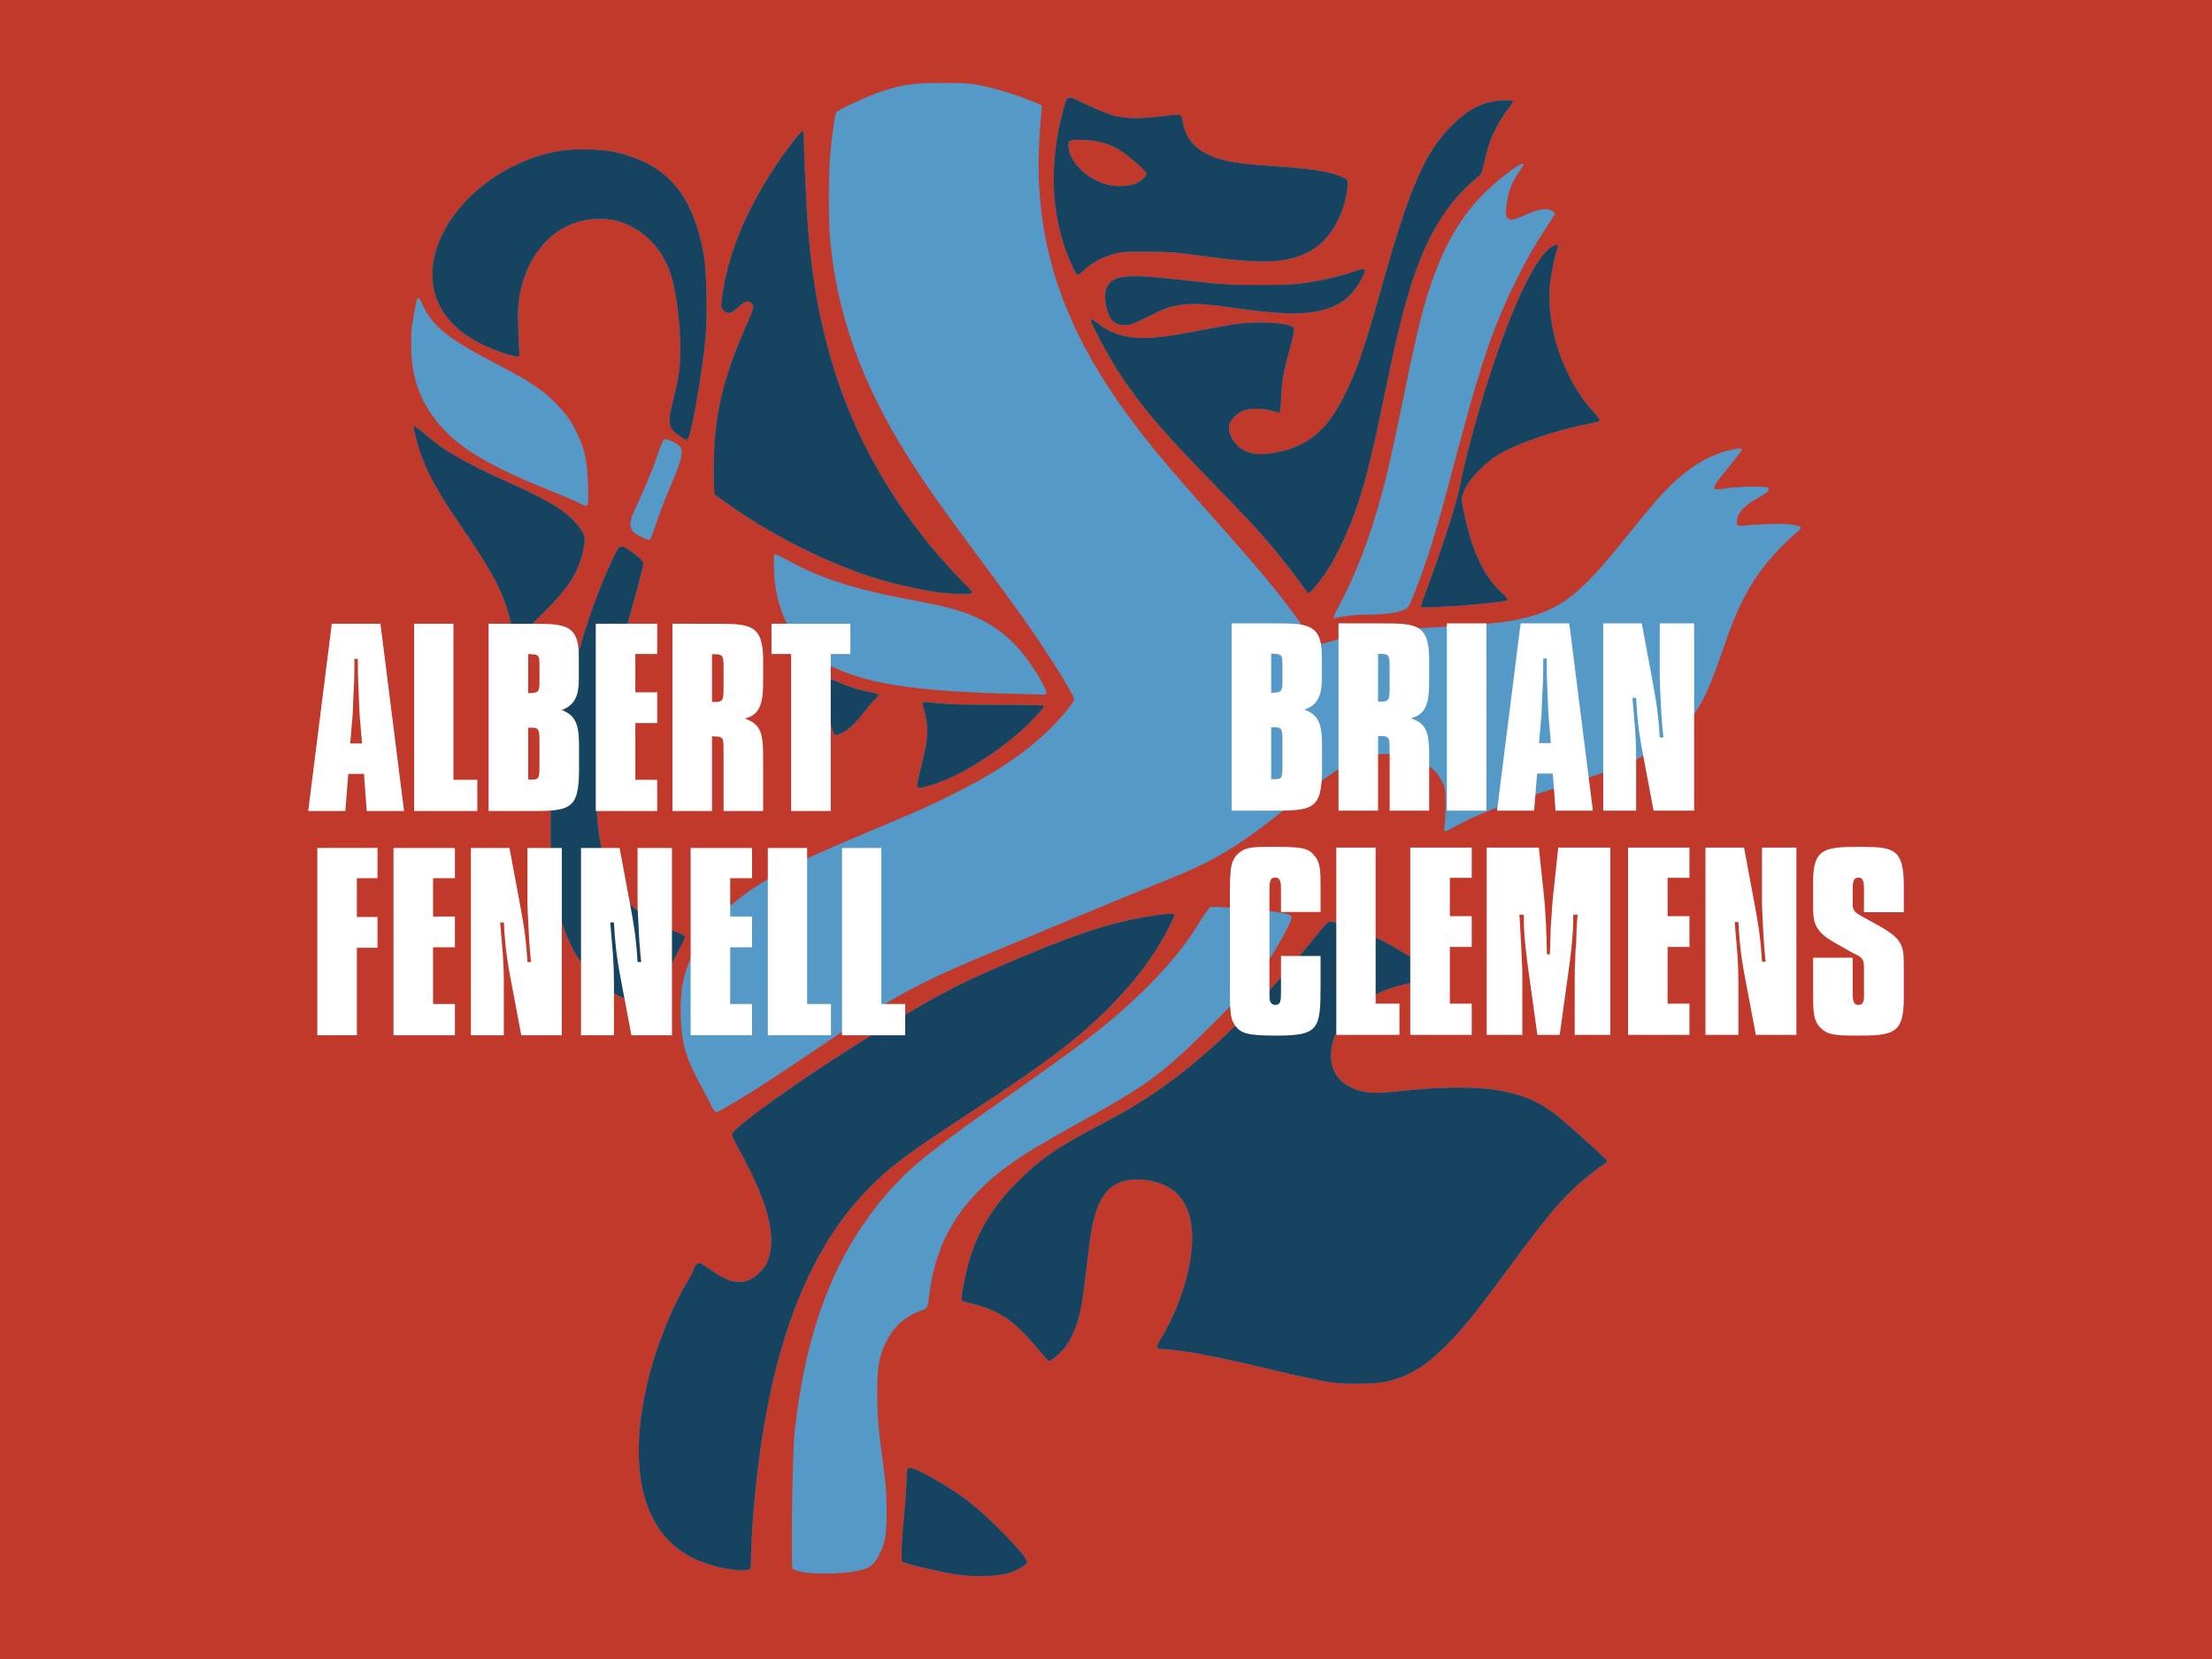<?xml version="1.0" encoding="UTF-8" standalone="no"?> <svg xmlns:inkscape="http://www.inkscape.org/namespaces/inkscape" xmlns:sodipodi="http://sodipodi.sourceforge.net/DTD/sodipodi-0.dtd" xmlns="http://www.w3.org/2000/svg" xmlns:svg="http://www.w3.org/2000/svg" xmlns:rdf="http://www.w3.org/1999/02/22-rdf-syntax-ns#" xmlns:cc="http://creativecommons.org/ns#" xmlns:dc="http://purl.org/dc/elements/1.1/" version="1.1" id="svg2" width="1440" height="1080" viewBox="0 0 1440 1080"><defs id="defs6"></defs><rect style="fill:#c0392b;fill-opacity:1;stroke:none;stroke-width:9.384;stroke-miterlimit:4;stroke-dasharray:none;stroke-opacity:1" id="rect1458" width="1440" height="1080" x="0" y="0"></rect><g id="g6"><path style="fill:#5499c7;fill-opacity:1;stroke-width:1.129" d="m 623.636,1025.104 c -11.07,-1.597 -35.1,-7.237 -36.408,-8.546 -0.786,-0.786 -0.067,-17.006 1.398,-31.532 0.838,-8.313 1.53,-17.95 1.536,-21.416 0.016,-8.212 0.429,-8.865 4.718,-7.45 4.162,1.373 17.458,8.749 25.838,14.332 10.748,7.161 19.144,14.224 30.564,25.71 12.081,12.152 17.929,19.277 17.257,21.028 -0.661,1.722 -6.011,4.839 -11.55,6.728 -6.323,2.157 -22.494,2.712 -33.353,1.145 z m -100.815,-1.637 c -3.408,-0.644 -6.49,-1.601 -6.849,-2.125 -1.198,-1.749 -0.114,-75.994 1.299,-88.952 7.533,-69.086 27.275,-118.805 62.926,-158.476 14.086,-15.674 28.228,-26.848 78.675,-62.163 47.914,-33.542 65.423,-47.203 84.935,-66.272 16.781,-16.4 28.275,-30.471 37.83,-46.313 2.726,-4.52 5.582,-8.416 6.346,-8.659 1.897,-0.602 26.357,0.98 37.341,2.415 12.719,1.662 15.585,2.477 15.585,4.433 0,2.127 -7.542,16.291 -13.568,25.479 -8.399,12.807 -17.297,23.236 -34.247,40.137 -36.933,36.827 -43.927,42.057 -91.581,68.479 -24.046,13.332 -33.547,19.056 -43.875,26.431 -31.914,22.789 -48.541,49.723 -52.68,85.341 -0.473,4.069 -1.282,7.78 -1.798,8.247 -0.516,0.467 -2.579,1.451 -4.585,2.186 -12.821,4.701 -21.448,14.926 -25.692,30.451 -2.465,9.017 -2.453,33.959 0.026,53.345 0.959,7.495 2.299,18.009 2.979,23.363 1.761,13.871 1.765,35.501 0.007,42.053 -1.854,6.91 -4.618,12.357 -7.868,15.507 -2.188,2.121 -3.99,2.928 -9.184,4.112 -8.953,2.042 -27.707,2.553 -36.02,0.98 z m -48.316,-1.994 c -7.593,-1.094 -18.131,-4.421 -24.5,-7.734 -31.272,-16.27 -41.586,-56.31 -28.879,-112.109 5.297,-23.26 16.163,-50.738 27.183,-68.743 1.773,-2.896 3.223,-5.707 3.223,-6.247 0,-1.592 2.326,-4.443 3.625,-4.443 0.66,0 3.882,1.882 7.159,4.182 7.901,5.545 11.899,7.492 16.507,8.038 6.214,0.736 10.579,-0.937 15.662,-6.002 3.642,-3.629 4.687,-5.304 6.035,-9.669 4.669,-15.117 -0.965,-36.422 -17.863,-67.554 -3.413,-6.287 -6.205,-11.947 -6.205,-12.578 0,-4.16 48.214,-38.464 90.725,-64.551 41.589,-25.521 54.187,-32.255 85.824,-45.875 43.763,-18.84 66.418,-26.545 91.059,-30.97 12.06,-2.165 20.531,-2.879 20.531,-1.728 0,0.497 -1.449,3.787 -3.221,7.311 -10.62,21.129 -25.747,40.547 -47.376,60.817 -17.543,16.44 -38.236,31.706 -80.03,59.04 -42.617,27.872 -53.901,36.241 -67.96,50.407 -44.273,44.609 -69.216,117.156 -76.287,221.884 -0.443,6.566 -0.806,14.86 -0.806,18.432 0,3.571 -0.213,7.048 -0.473,7.726 -0.536,1.396 -5.835,1.536 -13.934,0.369 z M 866.996,899.95 c -9.355,-1.426 -21.484,-4.025 -43.221,-9.262 -33.229,-8.006 -57.1,-12.421 -67.16,-12.421 -1.815,0 -3.138,-0.42 -3.39,-1.076 -0.227,-0.592 1.069,-3.483 2.88,-6.425 7.784,-12.646 14.774,-30.457 17.822,-45.416 5.407,-26.533 0.629,-44.89 -13.733,-52.758 -6.149,-3.369 -14.491,-5.149 -22.082,-4.713 -17.673,1.015 -25.586,12.915 -29.192,43.901 -3.634,31.233 -4.538,37.656 -6.252,44.41 -2.229,8.787 -6.181,17.301 -10.205,21.986 -2.853,3.321 -8.473,7.879 -9.715,7.879 -0.339,0 -3.253,-3.278 -6.476,-7.284 -3.222,-4.006 -9.029,-10.301 -12.904,-13.988 -8.465,-8.055 -17.213,-12.77 -29.109,-15.689 -4.222,-1.036 -7.874,-2.081 -8.116,-2.323 -0.658,-0.658 1.231,-12.243 3.413,-20.93 5.435,-21.634 15.473,-39.055 32.215,-55.905 15.003,-15.1 26.037,-22.761 53.557,-37.188 20.898,-10.955 33.019,-18.48 48.871,-30.34 27.368,-20.476 56.352,-49.247 86.83,-86.196 15.214,-18.443 13.34,-16.722 17.271,-15.866 10.799,2.353 26.407,8.795 39.078,16.128 9.333,5.402 33.181,20.655 33.196,21.232 0.007,0.255 -4.194,0.691 -9.334,0.967 -10.765,0.579 -18.653,2.052 -27.224,5.086 -22.228,7.866 -37.485,25.375 -37.572,43.12 -0.05,10.135 4.5,17.076 14.061,21.454 7.066,3.235 13.794,3.781 27.933,2.266 54.668,-5.856 81.471,-2.174 103.324,14.192 4.925,3.688 20.805,17.749 31.995,28.329 2.936,2.775 3.038,3.017 1.656,3.894 -5.869,3.721 -15.184,11.178 -21.018,16.824 -12.896,12.481 -18.347,19.273 -52.245,65.101 -13.135,17.757 -21.312,27.574 -31.15,37.397 -13.686,13.665 -24.885,20.245 -39.739,23.348 -6.131,1.281 -26.566,1.439 -34.265,0.265 z M 463.983,721.542 c -0.849,-1.392 -1.544,-2.737 -1.546,-2.989 -0.001,-0.252 -2.198,-4.457 -4.881,-9.345 -10.957,-19.961 -13.733,-28.988 -14.381,-46.76 -0.657,-18.019 1.758,-29.797 8.999,-43.881 12.233,-23.795 35.691,-42.497 77.233,-61.571 6.211,-2.852 22.856,-10.03 36.991,-15.953 32.644,-13.679 39.137,-16.575 54.979,-24.527 33.334,-16.732 55.352,-32.855 72.059,-52.767 3.157,-3.762 5.74,-7.572 5.74,-8.465 0,-3.082 -17.139,-30.388 -34.141,-54.393 -4.095,-5.782 -15.891,-21.902 -26.214,-35.823 -27.674,-37.32 -36.415,-49.727 -48.008,-68.141 -30.019,-47.681 -46.344,-93.53 -50.467,-141.733 -1.034,-12.096 -1.036,-41.883 -0.002,-53.345 1.371,-15.202 3.134,-27.549 4.103,-28.729 1.457,-1.774 20.427,-10.635 28.377,-13.256 15.09,-4.974 21.392,-5.883 40.689,-5.864 15.153,0.014 18.627,0.252 25.699,1.761 10.205,2.177 23.413,6.259 32.326,9.99 l 6.818,2.854 -0.49,5.525 c -2.379,26.814 -2.393,41.639 -0.06,62.307 5.512,48.811 25.657,94.311 63.488,143.395 11.161,14.481 23.806,29.385 48.532,57.201 33.158,37.302 44.906,51.565 58.457,70.976 3.696,5.294 7.199,10.207 7.784,10.92 0.985,1.198 1.636,1.128 8.723,-0.935 17.36,-5.055 36.47,-7.86 63.34,-9.296 38.561,-2.062 50.378,-3.176 62.084,-5.856 26.075,-5.969 38.195,-15.457 69.18,-54.162 7.387,-9.228 16.416,-20.13 20.063,-24.226 15.174,-17.043 29.828,-27.091 45.238,-31.018 6.71,-1.71 8.723,-1.911 9.329,-0.931 0.217,0.351 -3.611,5.487 -8.506,11.413 -8.856,10.719 -10.463,13.239 -9.201,14.426 0.364,0.342 3.815,0.139 7.67,-0.451 3.855,-0.59 11.488,-1.081 16.962,-1.09 8.487,-0.014 10.025,0.17 10.44,1.251 0.583,1.52 -1.194,2.98 -8.562,7.031 -6.408,3.523 -11.149,8.421 -11.869,12.262 -0.839,4.472 -0.102,5.423 3.75,4.842 1.813,-0.273 8.903,-0.716 15.756,-0.984 12.173,-0.476 20.744,0.341 21.819,2.08 0.237,0.383 -0.721,1.673 -2.128,2.868 -14.724,12.501 -26.627,27.112 -34.389,42.215 -5.882,11.444 -7.805,16.179 -14.896,36.664 -9.328,26.948 -14.645,37.21 -24.966,48.182 -10.063,10.697 -25.684,19.986 -47.068,27.989 -5.782,2.164 -22.475,7.624 -37.096,12.132 -33.11,10.21 -50.679,16.934 -64.051,24.511 -7.374,4.178 -8.068,4.17 -7.304,-0.09 0.326,-1.82 0.593,-8.041 0.593,-13.823 0,-9.716 -0.155,-10.843 -2.04,-14.864 -2.578,-5.497 -6.496,-9.429 -12.329,-12.374 -12.175,-6.146 -27.788,-7.579 -39.365,-3.612 -11.858,4.063 -22.156,10.845 -48.408,31.877 -33.696,26.996 -48.9,36.016 -83.98,49.819 -10.28,4.045 -33.934,13.756 -52.566,21.58 -18.632,7.824 -40.07,16.775 -47.64,19.892 -52.674,21.684 -69.425,30.345 -103.9,53.723 -40.413,27.404 -57.763,38.832 -70.184,46.225 -7.275,4.331 -13.635,7.874 -14.134,7.874 -0.499,0 -1.601,-1.139 -2.45,-2.531 z m -37.761,-65.779 c -5.431,-0.756 -15.182,-3.646 -20.342,-6.03 -25.164,-11.627 -40.154,-36.046 -45.998,-74.933 -1.729,-11.505 -1.963,-49.289 -0.395,-63.715 5.509,-50.683 20.809,-107.952 39.269,-146.99 4.47,-9.453 5.083,-9.825 10.348,-6.289 6.407,4.303 9.72,7.435 9.72,9.19 0,0.957 -1.774,8.186 -3.941,16.065 -2.168,7.879 -6.179,22.476 -8.914,32.438 -12.242,44.596 -17.594,76.165 -17.593,103.762 10e-4,32.178 7.091,54.301 22.382,69.839 7.551,7.673 15.735,12.666 27.925,17.035 3.855,1.382 7.109,3.006 7.231,3.61 0.122,0.604 -1.564,4.306 -3.746,8.228 -4.924,8.848 -6.443,13.128 -8.967,25.265 -2.101,10.1 -3.054,13.158 -4.04,12.967 -0.33,-0.064 -1.652,-0.263 -2.937,-0.442 z M 597.516,512.202 c -0.651,-1.054 -0.125,-3.911 3.288,-17.861 3.411,-13.941 3.693,-21.541 1.136,-30.67 -0.946,-3.376 -1.542,-6.317 -1.325,-6.534 0.217,-0.217 4.872,0.092 10.345,0.688 6.81,0.741 19.228,1.067 39.348,1.034 16.169,-0.027 29.398,0.218 29.398,0.544 0,1.216 -7.851,9.965 -13.486,15.029 -18.812,16.903 -43.198,31.785 -59.998,36.615 -7.861,2.26 -8.01,2.28 -8.705,1.155 z M 543.103,478.098 c -0.248,-0.402 -1.119,-2.876 -1.935,-5.498 -0.816,-2.622 -4.039,-8.86 -7.162,-13.864 -3.123,-5.003 -6.479,-11.042 -7.457,-13.419 -1.768,-4.297 -2.448,-10.941 -1.12,-10.941 0.382,0 5.026,2.248 10.318,4.995 11.06,5.741 20.147,9.104 29.754,11.012 3.705,0.736 6.736,1.571 6.736,1.857 0,0.286 -1.262,1.727 -2.803,3.203 -1.542,1.476 -4.399,4.786 -6.35,7.356 -7.126,9.389 -12.138,13.745 -17.843,15.507 -0.928,0.287 -1.89,0.192 -2.138,-0.21 z M 663.352,451.735 c -68.711,-1.383 -103.403,-7.008 -126.937,-20.582 -18.127,-10.456 -28.955,-27.936 -31.912,-51.52 -0.967,-7.715 -1.041,-18.214 -0.131,-18.776 0.365,-0.226 4.133,1.508 8.372,3.852 21.184,11.716 43.871,19.018 79.742,25.665 25.205,4.67 35.192,7.505 46.725,13.264 15.404,7.691 27.783,20.433 38.822,39.96 1.777,3.144 3.231,6.404 3.231,7.244 0,1.381 -0.47,1.506 -4.867,1.293 -2.677,-0.13 -8.547,-0.31 -13.044,-0.4 z m -328.941,-37.8 c -4.732,-24.635 -10.55,-36.789 -34.016,-71.061 -13,-18.986 -19.864,-30.784 -24.43,-41.991 -3.507,-8.607 -7.364,-22.593 -6.475,-23.481 0.266,-0.266 3.049,1.743 6.184,4.464 13.516,11.734 25.935,18.904 57.098,32.967 26.471,11.946 37.361,18.966 44.532,28.708 3.805,5.168 4.071,7.037 2.178,15.297 -3.435,14.995 -9.515,24.135 -28.35,42.628 -7.957,7.812 -14.898,14.207 -15.425,14.212 -0.527,0.005 -1.11,-0.78 -1.295,-1.743 z M 868.164,401.642 c 0,-0.443 1.909,-4.386 4.241,-8.761 12.428,-23.311 22.601,-51.747 31.125,-87.001 1.915,-7.922 6.32,-28.422 9.788,-45.554 9.301,-45.944 13.952,-64.38 20.826,-82.548 7.937,-20.975 17.603,-37.026 30.157,-50.079 9.838,-10.229 25.902,-22.439 27.465,-20.876 0.269,0.269 -0.628,1.976 -1.995,3.794 -4.112,5.469 -6.876,11.528 -8.207,17.989 -2.138,10.374 -1.463,14.518 2.363,14.518 1.106,0 5.212,-1.459 9.123,-3.241 8.668,-3.951 14.66,-4.767 17.588,-2.397 l 1.891,1.531 -6.249,9.646 c -8.382,12.939 -11.44,18.308 -18.798,33.009 -15.669,31.304 -23.572,54.665 -41.363,122.264 -10.698,40.65 -16.814,60.545 -24.983,81.271 -4.041,10.252 -4.15,10.426 -7.463,11.891 -4.375,1.935 -12.542,2.96 -23.831,2.99 -4.995,0.013 -11.829,0.55 -15.186,1.192 -3.357,0.642 -6.191,1.168 -6.299,1.168 -0.107,6e-5 -0.195,-0.363 -0.195,-0.806 z m 56.849,-6.913 c 0,-0.391 2.262,-6.848 5.027,-14.351 9.894,-26.847 18.266,-53.099 20.326,-63.732 2.616,-13.505 6.308,-28.151 12.43,-49.312 15.97,-55.199 34.263,-97.013 46.34,-105.923 3.141,-2.317 5.871,-2.625 5.067,-0.571 -1.731,4.424 -4.355,16.518 -5.11,23.557 -2.978,27.753 8.637,62.345 28.038,83.506 2.643,2.883 4.614,5.551 4.38,5.93 -0.234,0.379 -2.624,1.112 -5.312,1.63 -23.312,4.492 -47.169,12.538 -60.74,20.485 -7.927,4.642 -18.212,15.049 -21.457,21.711 -1.381,2.837 -2.512,5.95 -2.512,6.919 0,3.745 4.127,21.54 6.73,29.018 5.142,14.772 11.445,25.244 19.535,32.454 3.34,2.977 4.218,4.166 3.435,4.65 -1.493,0.923 -21.553,3.096 -36.709,3.978 -16.079,0.935 -19.469,0.944 -19.469,0.051 z m -307.608,-8.411 c -13.126,-1.06 -35.637,-5.945 -51.374,-11.15 -30.489,-10.084 -65.323,-27.911 -92.518,-47.35 l -8.354,-5.971 -0.389,-6.619 c -0.214,-3.641 -0.164,-12.927 0.111,-20.637 1.007,-28.211 7.043,-51.591 21.991,-85.179 4.007,-9.004 4.221,-10.191 2.173,-12.044 -2.221,-2.01 -3.603,-1.581 -8.386,2.605 -4.978,4.356 -7.002,4.775 -9.618,1.99 -1.605,-1.708 -1.732,-2.368 -1.241,-6.425 3.922,-32.386 18.568,-65.682 44.078,-100.204 6.911,-9.352 9.298,-11.528 9.3,-8.476 0.006,8.741 1.837,49.286 2.77,61.327 5.536,71.43 24.511,128.572 60.127,181.06 11.556,17.031 28.529,37.633 41.364,50.209 3.048,2.987 5.542,5.878 5.542,6.425 0,0.986 -6.527,1.17 -15.575,0.439 z m 229.277,-6.648 c -5.776,-8.286 -17.004,-22.314 -25.737,-32.153 -6.712,-7.563 -12.743,-13.898 -40.781,-42.841 -24.385,-25.172 -38.019,-41.45 -50.621,-60.439 -7.197,-10.844 -19.467,-33.611 -19.467,-36.12 0,-0.784 1.339,-0.113 4.042,2.023 7.778,6.148 15.545,9.042 26.34,9.813 8.596,0.614 18.895,-0.606 40.484,-4.797 9.637,-1.871 20.348,-3.782 23.802,-4.248 12.988,-1.751 31.514,-0.916 36.357,1.639 1.917,1.011 1.736,2.827 -1.424,14.3 -4.035,14.649 -5.083,20.559 -5.657,31.921 -0.427,8.444 -0.705,10.076 -1.68,9.835 -0.642,-0.159 -2.92,-0.78 -5.062,-1.382 -5.468,-1.535 -14.176,-1.498 -17.95,0.076 -3.978,1.659 -7.883,5.468 -8.964,8.744 -1.265,3.832 0.906,9.714 5.153,13.961 6.16,6.16 15.745,7.23 30.327,3.388 17.28,-4.553 28.436,-14.545 38.737,-34.692 8.512,-16.649 13.402,-30.876 25.883,-75.302 17.339,-61.721 27.344,-84.468 44.775,-101.796 10.853,-10.789 20.758,-15.724 32.533,-16.208 4.617,-0.19 7.203,-0.008 7.203,0.506 0,0.441 -1.931,3.366 -4.292,6.5 -7.213,9.574 -11.931,20.644 -14.766,34.646 -1.102,5.442 -1.545,6.345 -4.132,8.422 -15.839,12.716 -28.075,30.326 -37.462,53.915 -7.686,19.316 -13.682,42.148 -23.064,87.828 -7.62,37.1 -11.847,54.303 -17.604,71.645 -5.109,15.39 -13.519,33.463 -20.23,43.473 -4.259,6.353 -10.518,13.765 -11.624,13.765 -0.353,0 -2.657,-2.891 -5.12,-6.425 z M 418.143,349.857 c -9.096,-4.214 -9.812,-7.46 -4.289,-19.443 6.939,-15.055 11.385,-25.786 14.36,-34.655 1.652,-4.926 3.489,-9.269 4.082,-9.653 1.496,-0.968 9.495,2.788 10.689,5.018 1.915,3.578 0.5,9.139 -6.452,25.373 -3.693,8.622 -8.049,19.918 -9.681,25.103 -1.632,5.185 -3.361,9.579 -3.843,9.766 -0.482,0.187 -2.672,-0.492 -4.866,-1.509 z M 376.485,327.201 c -2.085,-1.085 -11.546,-5.107 -21.026,-8.938 -37.525,-15.165 -57.146,-27.061 -69.802,-42.318 -12.452,-15.011 -17.872,-30.329 -17.966,-50.776 -0.048,-10.398 0.051,-11.455 2.109,-22.471 2.037,-10.906 2.149,-10.992 5.396,-4.119 6.567,13.902 16.896,22.178 47.452,38.02 22.275,11.548 31.086,17.461 40.154,26.948 6.36,6.653 9.396,11.077 13.255,19.311 4.777,10.194 6.249,17.406 6.728,32.954 0.473,15.384 0.676,15.018 -6.299,11.389 z m 66.04,-43.318 c -7.744,-5.253 -8.203,-8.123 -3.95,-24.725 1.481,-5.782 3.124,-13.978 3.651,-18.213 1.858,-14.926 -0.198,-42.125 -4.42,-58.494 -4.104,-15.909 -13.63,-28.311 -26.97,-35.112 -7.55,-3.849 -14.204,-5.227 -23.163,-4.796 -25.745,1.239 -45.406,22.002 -49.878,52.673 -0.838,5.749 -0.748,17.607 0.262,34.349 0.155,2.566 0.034,2.712 -2.059,2.489 -3.844,-0.41 -16.193,-4.87 -23.136,-8.356 -22.564,-11.329 -33.461,-29.109 -31.045,-50.654 3.844,-34.281 40.775,-67.761 82.428,-74.726 10.58,-1.769 28.602,-1.239 38.015,1.117 32.637,8.172 48.846,27.481 55.957,66.661 1.703,9.386 2.36,38.921 1.171,52.651 -1.692,19.534 -8.203,58.436 -11.02,65.847 -0.9,2.367 -1.395,2.307 -5.843,-0.711 z m 285.464,-72.791 c -3.631,-1.364 -5.475,-3.61 -6.99,-8.515 -2.162,-7 -2.092,-13.281 0.186,-16.701 4.7,-7.057 13.5,-7.635 50.803,-3.337 23.689,2.729 27.404,2.963 47.504,2.994 17.291,0.026 23.659,-0.257 30.761,-1.369 11.453,-1.793 21.154,-4.054 29.5,-6.875 7.582,-2.563 8.659,-2.693 8.659,-1.046 0,2.341 -4.859,10.758 -8.433,14.605 -4.836,5.207 -9.365,7.995 -16.811,10.347 -12.346,3.901 -27.689,3.788 -57.417,-0.424 -23.197,-3.286 -29.031,-3.595 -38.436,-2.032 -6.851,1.139 -9.178,1.993 -19.35,7.104 -9.642,4.845 -12.164,5.8 -15.186,5.748 -1.993,-0.034 -4.149,-0.259 -4.791,-0.5 z m -29.954,-37.792 c -13.777,-29.964 -15.807,-64.943 -5.893,-101.576 2.78,-10.272 1.846,-10.06 15.443,-3.513 6.432,3.097 14.41,6.325 17.731,7.174 7.368,1.884 17.301,2.009 30.348,0.382 14.119,-1.761 13.17,-2 14.206,3.573 2.408,12.949 10.792,20.827 26.386,24.795 7.942,2.021 15.514,2.915 36.864,4.353 23.61,1.59 36.681,4.008 42.729,7.904 1.715,1.105 1.807,1.514 1.316,5.858 -2.154,19.039 -12.275,35.371 -26.133,42.169 -14.415,7.071 -30.465,7.512 -70.234,1.932 -14.685,-2.061 -19.907,-2.45 -33.729,-2.515 -14.975,-0.07 -16.895,0.078 -22.765,1.758 -7.249,2.074 -13.908,5.768 -18.538,10.284 -1.729,1.687 -3.592,3.067 -4.139,3.067 -0.547,0 -2.163,-2.541 -3.591,-5.646 z m 42.024,-54.108 c 3.932,-2.04 6.797,-5.072 6.218,-6.58 -0.656,-1.708 -10.722,-10.527 -16.235,-14.222 -6.692,-4.486 -13.979,-6.727 -23.52,-7.235 -10.219,-0.543 -11.624,0.1 -10.951,5.015 1.383,10.092 12.03,20.255 25.168,24.025 5.423,1.556 15.386,1.039 19.32,-1.002 z" id="path821"></path><path style="fill:#154360;fill-opacity:1;stroke-width:1.129" d="m 623.636,1025.104 c -11.07,-1.597 -35.1,-7.237 -36.408,-8.546 -0.786,-0.786 -0.067,-17.006 1.398,-31.532 0.838,-8.313 1.53,-17.95 1.536,-21.416 0.016,-8.212 0.429,-8.865 4.718,-7.45 4.162,1.373 17.458,8.749 25.838,14.332 10.748,7.161 19.144,14.224 30.564,25.71 12.081,12.152 17.929,19.277 17.257,21.028 -0.661,1.722 -6.011,4.839 -11.55,6.728 -6.323,2.157 -22.494,2.712 -33.353,1.145 z m -149.131,-3.632 c -7.593,-1.094 -18.131,-4.421 -24.5,-7.734 -31.272,-16.27 -41.586,-56.31 -28.879,-112.109 5.297,-23.26 16.163,-50.738 27.183,-68.743 1.773,-2.896 3.223,-5.707 3.223,-6.247 0,-1.592 2.326,-4.443 3.625,-4.443 0.66,0 3.882,1.882 7.159,4.182 7.901,5.545 11.899,7.492 16.507,8.038 6.214,0.736 10.579,-0.937 15.662,-6.002 3.642,-3.629 4.687,-5.304 6.035,-9.669 4.669,-15.117 -0.965,-36.422 -17.863,-67.554 -3.413,-6.287 -6.205,-11.947 -6.205,-12.578 0,-4.16 48.214,-38.464 90.725,-64.551 41.589,-25.521 54.187,-32.255 85.824,-45.875 43.763,-18.84 66.418,-26.545 91.059,-30.97 12.06,-2.165 20.531,-2.879 20.531,-1.728 0,0.497 -1.449,3.787 -3.221,7.311 -10.62,21.129 -25.747,40.547 -47.376,60.817 -17.543,16.44 -38.236,31.706 -80.03,59.04 -42.617,27.872 -53.901,36.241 -67.96,50.407 -44.273,44.609 -69.216,117.156 -76.287,221.884 -0.443,6.566 -0.806,14.86 -0.806,18.432 0,3.571 -0.213,7.048 -0.473,7.726 -0.536,1.396 -5.835,1.536 -13.934,0.369 z M 866.996,899.95 c -9.355,-1.426 -21.484,-4.025 -43.221,-9.262 -33.229,-8.006 -57.1,-12.421 -67.16,-12.421 -1.815,0 -3.138,-0.42 -3.39,-1.076 -0.227,-0.592 1.069,-3.483 2.88,-6.425 7.784,-12.646 14.774,-30.457 17.822,-45.416 5.407,-26.533 0.629,-44.89 -13.733,-52.758 -6.149,-3.369 -14.491,-5.149 -22.082,-4.713 -17.673,1.015 -25.586,12.915 -29.192,43.901 -3.634,31.233 -4.538,37.656 -6.252,44.41 -2.229,8.787 -6.181,17.301 -10.205,21.986 -2.853,3.321 -8.473,7.879 -9.715,7.879 -0.339,0 -3.253,-3.278 -6.476,-7.284 -3.222,-4.006 -9.029,-10.301 -12.904,-13.988 -8.465,-8.055 -17.213,-12.77 -29.109,-15.689 -4.222,-1.036 -7.874,-2.081 -8.116,-2.323 -0.658,-0.658 1.231,-12.243 3.413,-20.93 5.435,-21.634 15.473,-39.055 32.215,-55.905 15.003,-15.1 26.037,-22.761 53.557,-37.188 20.898,-10.955 33.019,-18.48 48.871,-30.34 27.368,-20.476 56.352,-49.247 86.83,-86.196 15.214,-18.443 13.34,-16.722 17.271,-15.866 10.799,2.353 26.407,8.795 39.078,16.128 9.333,5.402 33.181,20.655 33.196,21.232 0.007,0.255 -4.194,0.691 -9.334,0.967 -10.765,0.579 -18.653,2.052 -27.224,5.086 -22.228,7.866 -37.485,25.375 -37.572,43.12 -0.05,10.135 4.5,17.076 14.061,21.454 7.066,3.235 13.794,3.781 27.933,2.266 54.668,-5.856 81.471,-2.174 103.324,14.192 4.925,3.688 20.805,17.749 31.995,28.329 2.936,2.775 3.038,3.017 1.656,3.894 -5.869,3.721 -15.184,11.178 -21.018,16.824 -12.896,12.481 -18.347,19.273 -52.245,65.101 -13.135,17.757 -21.312,27.574 -31.15,37.397 -13.686,13.665 -24.885,20.245 -39.739,23.348 -6.131,1.281 -26.566,1.439 -34.265,0.265 z M 426.222,655.763 c -5.431,-0.756 -15.182,-3.646 -20.342,-6.03 -25.164,-11.627 -40.154,-36.046 -45.998,-74.933 -1.729,-11.505 -1.963,-49.289 -0.395,-63.715 5.509,-50.683 20.809,-107.952 39.269,-146.99 4.47,-9.453 5.083,-9.825 10.348,-6.289 6.407,4.303 9.72,7.435 9.72,9.19 0,0.957 -1.774,8.186 -3.941,16.065 -2.168,7.879 -6.179,22.476 -8.914,32.438 -12.242,44.596 -17.594,76.165 -17.593,103.762 10e-4,32.178 7.091,54.301 22.382,69.839 7.551,7.673 15.735,12.666 27.925,17.035 3.855,1.382 7.109,3.006 7.231,3.61 0.122,0.604 -1.564,4.306 -3.746,8.228 -4.924,8.848 -6.443,13.128 -8.967,25.265 -2.101,10.1 -3.054,13.158 -4.04,12.967 -0.33,-0.064 -1.652,-0.263 -2.937,-0.442 z M 597.516,512.202 c -0.651,-1.054 -0.125,-3.911 3.288,-17.861 3.411,-13.941 3.693,-21.541 1.136,-30.67 -0.946,-3.376 -1.542,-6.317 -1.325,-6.534 0.217,-0.217 4.872,0.092 10.345,0.688 6.81,0.741 19.228,1.067 39.348,1.034 16.169,-0.027 29.398,0.218 29.398,0.544 0,1.216 -7.851,9.965 -13.486,15.029 -18.812,16.903 -43.198,31.785 -59.998,36.615 -7.861,2.26 -8.01,2.28 -8.705,1.155 z M 543.103,478.098 c -0.248,-0.402 -1.119,-2.876 -1.935,-5.498 -0.816,-2.622 -4.039,-8.86 -7.162,-13.864 -3.123,-5.003 -6.479,-11.042 -7.457,-13.419 -1.768,-4.297 -2.448,-10.941 -1.12,-10.941 0.382,0 5.026,2.248 10.318,4.995 11.06,5.741 20.147,9.104 29.754,11.012 3.705,0.736 6.736,1.571 6.736,1.857 0,0.286 -1.262,1.727 -2.803,3.203 -1.542,1.476 -4.399,4.786 -6.35,7.356 -7.126,9.389 -12.138,13.745 -17.843,15.507 -0.928,0.287 -1.89,0.192 -2.138,-0.21 z M 334.411,413.935 c -4.732,-24.635 -10.55,-36.789 -34.016,-71.061 -13,-18.986 -19.864,-30.784 -24.43,-41.991 -3.507,-8.607 -7.364,-22.593 -6.475,-23.481 0.266,-0.266 3.049,1.743 6.184,4.464 13.516,11.734 25.935,18.904 57.098,32.967 26.471,11.946 37.361,18.966 44.532,28.708 3.805,5.168 4.071,7.037 2.178,15.297 -3.435,14.995 -9.515,24.135 -28.35,42.628 -7.957,7.812 -14.898,14.207 -15.425,14.212 -0.527,0.005 -1.11,-0.78 -1.295,-1.743 z m 590.602,-19.206 c 0,-0.391 2.262,-6.848 5.027,-14.351 9.894,-26.847 18.266,-53.099 20.326,-63.732 2.616,-13.505 6.308,-28.151 12.43,-49.312 15.97,-55.199 34.263,-97.013 46.34,-105.923 3.141,-2.317 5.871,-2.625 5.067,-0.571 -1.731,4.424 -4.355,16.518 -5.11,23.557 -2.978,27.753 8.637,62.345 28.038,83.506 2.643,2.883 4.614,5.551 4.38,5.93 -0.234,0.379 -2.624,1.112 -5.312,1.63 -23.312,4.492 -47.169,12.538 -60.74,20.485 -7.927,4.642 -18.212,15.049 -21.457,21.711 -1.381,2.837 -2.512,5.95 -2.512,6.919 0,3.745 4.127,21.54 6.73,29.018 5.142,14.772 11.445,25.244 19.535,32.454 3.34,2.977 4.218,4.166 3.435,4.65 -1.493,0.923 -21.553,3.096 -36.709,3.978 -16.079,0.935 -19.469,0.944 -19.469,0.051 z m -307.608,-8.411 c -13.126,-1.06 -35.637,-5.945 -51.374,-11.15 -30.489,-10.084 -65.323,-27.911 -92.518,-47.35 l -8.354,-5.971 -0.389,-6.619 c -0.214,-3.641 -0.164,-12.927 0.111,-20.637 1.007,-28.211 7.043,-51.591 21.991,-85.179 4.007,-9.004 4.221,-10.191 2.173,-12.044 -2.221,-2.01 -3.603,-1.581 -8.386,2.605 -4.978,4.356 -7.002,4.775 -9.618,1.99 -1.605,-1.708 -1.732,-2.368 -1.241,-6.425 3.922,-32.386 18.568,-65.682 44.078,-100.204 6.911,-9.352 9.298,-11.528 9.3,-8.476 0.006,8.741 1.837,49.286 2.77,61.327 5.536,71.43 24.511,128.572 60.127,181.06 11.556,17.031 28.529,37.633 41.364,50.209 3.048,2.987 5.542,5.878 5.542,6.425 0,0.986 -6.527,1.17 -15.575,0.439 z m 229.277,-6.648 c -5.776,-8.286 -17.004,-22.314 -25.737,-32.153 -6.712,-7.563 -12.743,-13.898 -40.781,-42.841 -24.385,-25.172 -38.019,-41.45 -50.621,-60.439 -7.197,-10.844 -19.467,-33.611 -19.467,-36.12 0,-0.784 1.339,-0.113 4.042,2.023 7.778,6.148 15.545,9.042 26.34,9.813 8.596,0.614 18.895,-0.606 40.484,-4.797 9.637,-1.871 20.348,-3.782 23.802,-4.248 12.988,-1.751 31.514,-0.916 36.357,1.639 1.917,1.011 1.736,2.827 -1.424,14.3 -4.035,14.649 -5.083,20.559 -5.657,31.921 -0.427,8.444 -0.705,10.076 -1.68,9.835 -0.642,-0.159 -2.92,-0.78 -5.062,-1.382 -5.468,-1.535 -14.176,-1.498 -17.95,0.076 -3.978,1.659 -7.883,5.468 -8.964,8.744 -1.265,3.832 0.906,9.714 5.153,13.961 6.16,6.16 15.745,7.23 30.327,3.388 17.28,-4.553 28.436,-14.545 38.737,-34.692 8.512,-16.649 13.402,-30.876 25.883,-75.302 17.339,-61.721 27.344,-84.468 44.775,-101.796 10.853,-10.789 20.758,-15.724 32.533,-16.208 4.617,-0.19 7.203,-0.008 7.203,0.506 0,0.441 -1.931,3.366 -4.292,6.5 -7.213,9.574 -11.931,20.644 -14.766,34.646 -1.102,5.442 -1.545,6.345 -4.132,8.422 -15.839,12.716 -28.075,30.326 -37.462,53.915 -7.686,19.316 -13.682,42.148 -23.064,87.828 -7.62,37.1 -11.847,54.303 -17.604,71.645 -5.109,15.39 -13.519,33.463 -20.23,43.473 -4.259,6.353 -10.518,13.765 -11.624,13.765 -0.353,0 -2.657,-2.891 -5.12,-6.425 z M 442.525,283.883 c -7.744,-5.253 -8.203,-8.123 -3.95,-24.725 1.481,-5.782 3.124,-13.978 3.651,-18.213 1.858,-14.926 -0.198,-42.125 -4.42,-58.494 -4.104,-15.909 -13.63,-28.311 -26.97,-35.112 -7.55,-3.849 -14.204,-5.227 -23.163,-4.796 -25.745,1.239 -45.406,22.002 -49.878,52.673 -0.838,5.749 -0.748,17.607 0.262,34.349 0.155,2.566 0.034,2.712 -2.059,2.489 -3.844,-0.41 -16.193,-4.87 -23.136,-8.356 -22.564,-11.329 -33.461,-29.109 -31.045,-50.654 3.844,-34.281 40.775,-67.761 82.428,-74.726 10.58,-1.769 28.602,-1.239 38.015,1.117 32.637,8.172 48.846,27.481 55.957,66.661 1.703,9.386 2.36,38.921 1.171,52.651 -1.692,19.534 -8.203,58.436 -11.02,65.847 -0.9,2.367 -1.395,2.307 -5.843,-0.711 z m 285.464,-72.791 c -3.631,-1.364 -5.475,-3.61 -6.99,-8.515 -2.162,-7 -2.092,-13.281 0.186,-16.701 4.7,-7.057 13.5,-7.635 50.803,-3.337 23.689,2.729 27.404,2.963 47.504,2.994 17.291,0.026 23.659,-0.257 30.761,-1.369 11.453,-1.793 21.154,-4.054 29.5,-6.875 7.582,-2.563 8.659,-2.693 8.659,-1.046 0,2.341 -4.859,10.758 -8.433,14.605 -4.836,5.207 -9.365,7.995 -16.811,10.347 -12.346,3.901 -27.689,3.788 -57.417,-0.424 -23.197,-3.286 -29.031,-3.595 -38.436,-2.032 -6.851,1.139 -9.178,1.993 -19.35,7.104 -9.642,4.845 -12.164,5.8 -15.186,5.748 -1.993,-0.034 -4.149,-0.259 -4.791,-0.5 z m -29.954,-37.792 c -13.777,-29.964 -15.807,-64.943 -5.893,-101.576 2.78,-10.272 1.846,-10.06 15.443,-3.513 6.432,3.097 14.41,6.325 17.731,7.174 7.368,1.884 17.301,2.009 30.348,0.382 14.119,-1.761 13.17,-2 14.206,3.573 2.408,12.949 10.792,20.827 26.386,24.795 7.942,2.021 15.514,2.915 36.864,4.353 23.61,1.59 36.681,4.008 42.729,7.904 1.715,1.105 1.807,1.514 1.316,5.858 -2.154,19.039 -12.275,35.371 -26.133,42.169 -14.415,7.071 -30.465,7.512 -70.234,1.932 -14.685,-2.061 -19.907,-2.45 -33.729,-2.515 -14.975,-0.07 -16.895,0.078 -22.765,1.758 -7.249,2.074 -13.908,5.768 -18.538,10.284 -1.729,1.687 -3.592,3.067 -4.139,3.067 -0.547,0 -2.163,-2.541 -3.591,-5.646 z m 42.024,-54.108 c 3.932,-2.04 6.797,-5.072 6.218,-6.58 -0.656,-1.708 -10.722,-10.527 -16.235,-14.222 -6.692,-4.486 -13.979,-6.727 -23.52,-7.235 -10.219,-0.543 -11.624,0.1 -10.951,5.015 1.383,10.092 12.03,20.255 25.168,24.025 5.423,1.556 15.386,1.039 19.32,-1.002 z" id="path819"></path></g><g id="g9" transform="translate(200.64,-8e-5)"><g id="text1" style="font-stretch:expanded;font-size:160px;line-height:0.9;font-family:'Square721 Ex BT';-inkscape-font-specification:'Square721 Ex BT Expanded';letter-spacing:0px;word-spacing:0px" aria-label="ALBERT&#10;FENNELL"><path style="font-weight:bold;font-stretch:normal;font-family:'Compacta MT Std';-inkscape-font-specification:'Compacta MT Std Bold';fill:#ffffff" d="M 2.6367187e-4,527.981 H 24.16 l 1.92,-24.16 h 10.24 l 1.76,24.16 h 24.32 l -15.36,-121.92 h -31.68 z M 28.96,464.941 c 0,-1.12 0.32,-5.92 0.32,-8.8 0.16,-1.76 0.32,-8.48 0.64,-12.8 0.16,-4.96 0.16,-9.92 0.16,-14.4 h 2.24 c 0,9.6 0,9.6 0.64,25.12 0.16,1.44 0.32,9.28 0.48,10.88 l 1.6,19.04 h -7.68 z m 65.6,-58.88 h -25.6 v 121.92 h 41.12 v -20.32 H 94.56 Z m 22.88,0 v 121.92 h 24.48 c 28.32,0 34.4,0 34.4,-27.52 v -12.96 c 0,-12.8 -0.64,-21.6 -11.2,-25.12 v -0.32 c 9.44,-3.04 11.04,-11.36 11.04,-19.36 v -15.84 c 0,-20.48 -9.6,-20.8 -30.4,-20.8 z m 25.76,19.68 c 4.48,0.32 4.96,0.32 5.76,0.8 1.6,1.28 1.6,1.92 1.6,8.8 v 8.32 c 0,7.04 -0.8,7.52 -7.36,7.52 z m 0,48 c 7.36,-0.32 7.36,0.32 7.36,10.88 v 11.68 c 0,10.08 0,11.2 -4.8,11.2 h -2.56 z m 69.76,-3.04 h 14.24 v -20 h -14.24 v -24.96 h 14.24 v -19.68 h -40 v 121.92 h 40 v -20.32 h -14.24 z m 24.16,-64.64 v 121.92 h 25.76 v -48.64 c 4.64,0.16 5.12,0.16 6.08,0.96 1.28,1.12 1.44,1.28 1.44,11.2 v 36.48 h 25.76 v -31.68 c 0,-16.32 0,-24.48 -11.52,-28.32 v -0.32 c 10.72,-2.72 11.52,-12.32 11.52,-25.12 v -12.8 c 0,-23.52 -8.64,-23.68 -31.52,-23.68 z m 25.76,19.84 c 6.88,0 7.52,0 7.52,8.96 v 13.28 c 0,8.8 -0.8,8.96 -7.52,8.8 z m 77.28,-0.16 h 12.8 v -19.68 h -51.36 v 19.68 h 12.8 v 102.24 h 25.76 z" id="path6"></path><path style="font-weight:bold;font-stretch:normal;font-family:'Compacta MT Std';-inkscape-font-specification:'Compacta MT Std Bold';fill:#ffffff" d="m 31.68,616.979 h 13.44 v -20 h -13.44 v -25.28 h 13.44 v -19.68 H 5.92 v 121.92 H 31.68 Z m 49.6,-0.32 h 14.24 v -20 h -14.24 v -24.96 h 14.24 v -19.68 h -40 v 121.92 h 40 v -20.32 h -14.24 z m 24.64,57.28 h 21.44 v -34.72 c 0,-5.92 -0.16,-10.24 -0.64,-17.92 -0.16,-3.04 -1.6,-17.6 -1.76,-20.8 h 2.4 c 0.96,18.88 3.04,29.28 4.32,36.16 l 7.04,37.28 h 26.4 v -121.92 h -22.4 v 32.32 c 0,5.92 0,6.72 0.96,24.64 0,2.08 0.8,10.4 0.96,13.12 0.16,0.64 0.32,3.36 0.48,4.16 h -2.4 c -0.96,-16.48 -2.56,-25.28 -5.12,-39.04 l -6.56,-35.2 h -25.12 z m 71.68,0 h 21.44 v -34.72 c 0,-5.92 -0.16,-10.24 -0.64,-17.92 -0.16,-3.04 -1.6,-17.6 -1.76,-20.8 h 2.4 c 0.96,18.88 3.04,29.28 4.32,36.16 l 7.04,37.28 h 26.4 v -121.92 h -22.4 v 32.32 c 0,5.92 0,6.72 0.96,24.64 0,2.08 0.8,10.4 0.96,13.12 0.16,0.64 0.32,3.36 0.48,4.16 h -2.4 c -0.96,-16.48 -2.56,-25.28 -5.12,-39.04 l -6.56,-35.2 h -25.12 z m 97.12,-57.28 h 14.24 v -20 h -14.24 v -24.96 h 14.24 v -19.68 h -40 v 121.92 h 40 v -20.32 h -14.24 z m 50.08,-64.64 h -25.6 v 121.92 h 41.12 v -20.32 h -15.52 z m 48.32,0 h -25.6 v 121.92 h 41.12 v -20.32 h -15.52 z" id="path7"></path></g><g id="text4" style="font-stretch:expanded;font-size:160px;line-height:0.9;font-family:'Square721 Ex BT';-inkscape-font-specification:'Square721 Ex BT Expanded';letter-spacing:0px;word-spacing:0px" aria-label="BRIAN&#10;CLEMENS"><path style="font-weight:bold;font-stretch:normal;font-family:'Compacta MT Std';-inkscape-font-specification:'Compacta MT Std Bold';fill:#ffffff" d="m 601.12,405.821 v 121.92 h 24.48 c 28.32,0 34.4,0 34.4,-27.52 v -12.96 c 0,-12.8 -0.64,-21.6 -11.2,-25.12 v -0.32 c 9.44,-3.04 11.04,-11.36 11.04,-19.36 v -15.84 c 0,-20.48 -9.6,-20.8 -30.4,-20.8 z m 25.76,19.68 c 4.48,0.32 4.96,0.32 5.76,0.8 1.6,1.28 1.6,1.92 1.6,8.8 v 8.32 c 0,7.04 -0.8,7.52 -7.36,7.52 z m 0,48 c 7.36,-0.32 7.36,0.32 7.36,10.88 v 11.68 c 0,10.08 0,11.2 -4.8,11.2 h -2.56 z m 43.84,-67.68 v 121.92 h 25.76 v -48.64 c 4.64,0.16 5.12,0.16 6.08,0.96 1.28,1.12 1.44,1.28 1.44,11.2 v 36.48 h 25.76 v -31.68 c 0,-16.32 0,-24.48 -11.52,-28.32 v -0.32 c 10.72,-2.72 11.52,-12.32 11.52,-25.12 v -12.8 c 0,-23.52 -8.64,-23.68 -31.52,-23.68 z m 25.76,19.84 c 6.88,0 7.52,0 7.52,8.96 v 13.28 c 0,8.8 -0.8,8.96 -7.52,8.8 z m 70.56,-19.84 h -25.76 v 121.92 h 25.76 z m 6.88,121.92 h 24.16 l 1.92,-24.16 h 10.24 l 1.76,24.16 h 24.32 l -15.36,-121.92 h -31.68 z m 28.96,-63.04 c 0,-1.12 0.32,-5.92 0.32,-8.8 0.16,-1.76 0.32,-8.48 0.64,-12.8 0.16,-4.96 0.16,-9.92 0.16,-14.4 h 2.24 c 0,9.6 0,9.6 0.64,25.12 0.16,1.44 0.32,9.28 0.48,10.88 l 1.6,19.04 h -7.68 z m 40.16,63.04 h 21.44 v -34.72 c 0,-5.92 -0.16,-10.24 -0.64,-17.92 -0.16,-3.04 -1.6,-17.6 -1.76,-20.8 h 2.4 c 0.96,18.88 3.04,29.28 4.32,36.16 l 7.04,37.28 h 26.4 v -121.92 h -22.4 v 32.32 c 0,5.92 0,6.72 0.96,24.64 0,2.08 0.8,10.4 0.96,13.12 0.16,0.64 0.32,3.36 0.48,4.16 h -2.4 c -0.96,-16.48 -2.56,-25.28 -5.12,-39.04 l -6.56,-35.2 h -25.12 z" id="path8"></path><path style="font-weight:bold;font-stretch:normal;font-family:'Compacta MT Std';-inkscape-font-specification:'Compacta MT Std Bold';fill:#ffffff" d="m 659.04,593.699 v -16 c 0,-11.36 0,-16.32 -4.64,-21.44 -4.16,-4.64 -9.44,-4.96 -27.04,-4.96 -10.24,0 -16,0 -20,2.88 -7.36,5.28 -7.36,10.08 -7.36,34.24 v 50.88 c 0,18.88 0.16,23.52 3.04,27.84 4,5.76 8.48,7.04 27.84,7.04 27.36,0 28.16,-4.8 28.16,-32.8 v -19.04 h -25.76 v 22.56 c 0,6.24 0,9.28 -3.68,9.28 -2.24,0 -3.36,-1.6 -3.68,-3.36 -0.16,-1.12 -0.16,-1.92 -0.16,-9.12 v -60.48 c 0,-6.56 0,-9.92 3.68,-9.92 3.84,0 3.84,3.84 3.84,8.64 v 13.76 z m 35.84,-41.92 h -25.6 v 121.92 h 41.12 v -20.32 h -15.52 z m 48.32,64.64 h 14.24 v -20 h -14.24 v -24.96 h 14.24 v -19.68 h -40 v 121.92 h 40 v -20.32 h -14.24 z m 24,57.28 h 23.2 v -37.12 c 0,-1.28 0,-6.72 -0.32,-10.72 0,-1.6 -0.32,-7.68 -0.48,-11.68 -0.32,-3.84 -0.32,-4.64 -0.64,-11.36 -0.32,-4.16 -0.32,-4.48 -0.48,-7.36 h 2.88 c -0.32,12.96 2.24,31.04 3.2,37.76 l 5.6,40.48 h 14.56 l 5.6,-40.48 c 0.96,-6.56 3.52,-24.8 3.2,-37.76 h 2.88 c -0.8,7.68 -0.8,13.76 -0.96,18.72 -0.64,4.8 -0.48,8.32 -0.64,11.2 -0.32,5.44 -0.32,8 -0.32,11.2 v 37.12 h 23.2 v -121.92 h -33.92 l -3.2,29.92 c -0.64,5.28 -0.64,7.2 -1.76,23.52 0,1.92 0,3.36 -0.48,16 h -1.92 c -0.32,-13.92 -0.64,-25.92 -2.08,-39.52 l -3.2,-29.92 h -33.92 z m 117.76,-57.28 h 14.24 v -20 h -14.24 v -24.96 h 14.24 v -19.68 h -40 v 121.92 h 40 v -20.32 h -14.24 z m 24.64,57.28 h 21.44 v -34.72 c 0,-5.92 -0.16,-10.24 -0.64,-17.92 -0.16,-3.04 -1.6,-17.6 -1.76,-20.8 h 2.4 c 0.96,18.88 3.04,29.28 4.32,36.16 l 7.04,37.28 h 26.4 v -121.92 h -22.4 v 32.32 c 0,5.92 0,6.72 0.96,24.64 0,2.08 0.8,10.4 0.96,13.12 0.16,0.64 0.32,3.36 0.48,4.16 h -2.4 c -0.96,-16.48 -2.56,-25.28 -5.12,-39.04 l -6.56,-35.2 h -25.12 z m 129.12,-79.84 v -17.28 c 0,-23.68 -6.4,-25.28 -27.36,-25.28 -23.36,0 -31.68,0.32 -31.68,22.4 v 14.24 c 0,11.68 0,17.92 14.08,25.76 l 10.72,6.08 c 0.8,0.48 2.08,1.12 3.2,1.6 4.8,2.56 5.12,3.68 5.12,10.56 v 13.6 c 0.16,5.12 0.16,8.64 -3.68,8.64 -3.68,0 -3.68,-3.84 -3.68,-10.08 v -20.64 h -25.76 v 21.76 c 0,13.12 0,19.04 4.8,23.84 4.32,4.32 8.32,5.12 23.2,5.12 24.16,0 31.04,-0.96 31.04,-24.32 v -19.68 c 0,-13.92 0,-18.56 -16.48,-27.68 l -11.04,-6.08 c -4.64,-2.56 -5.76,-4 -5.76,-8.16 v -8.8 c 0,-4 0,-8.16 3.84,-8.16 3.52,0 3.52,4.32 3.52,8.16 v 14.4 z" id="path9"></path></g></g></svg> 
